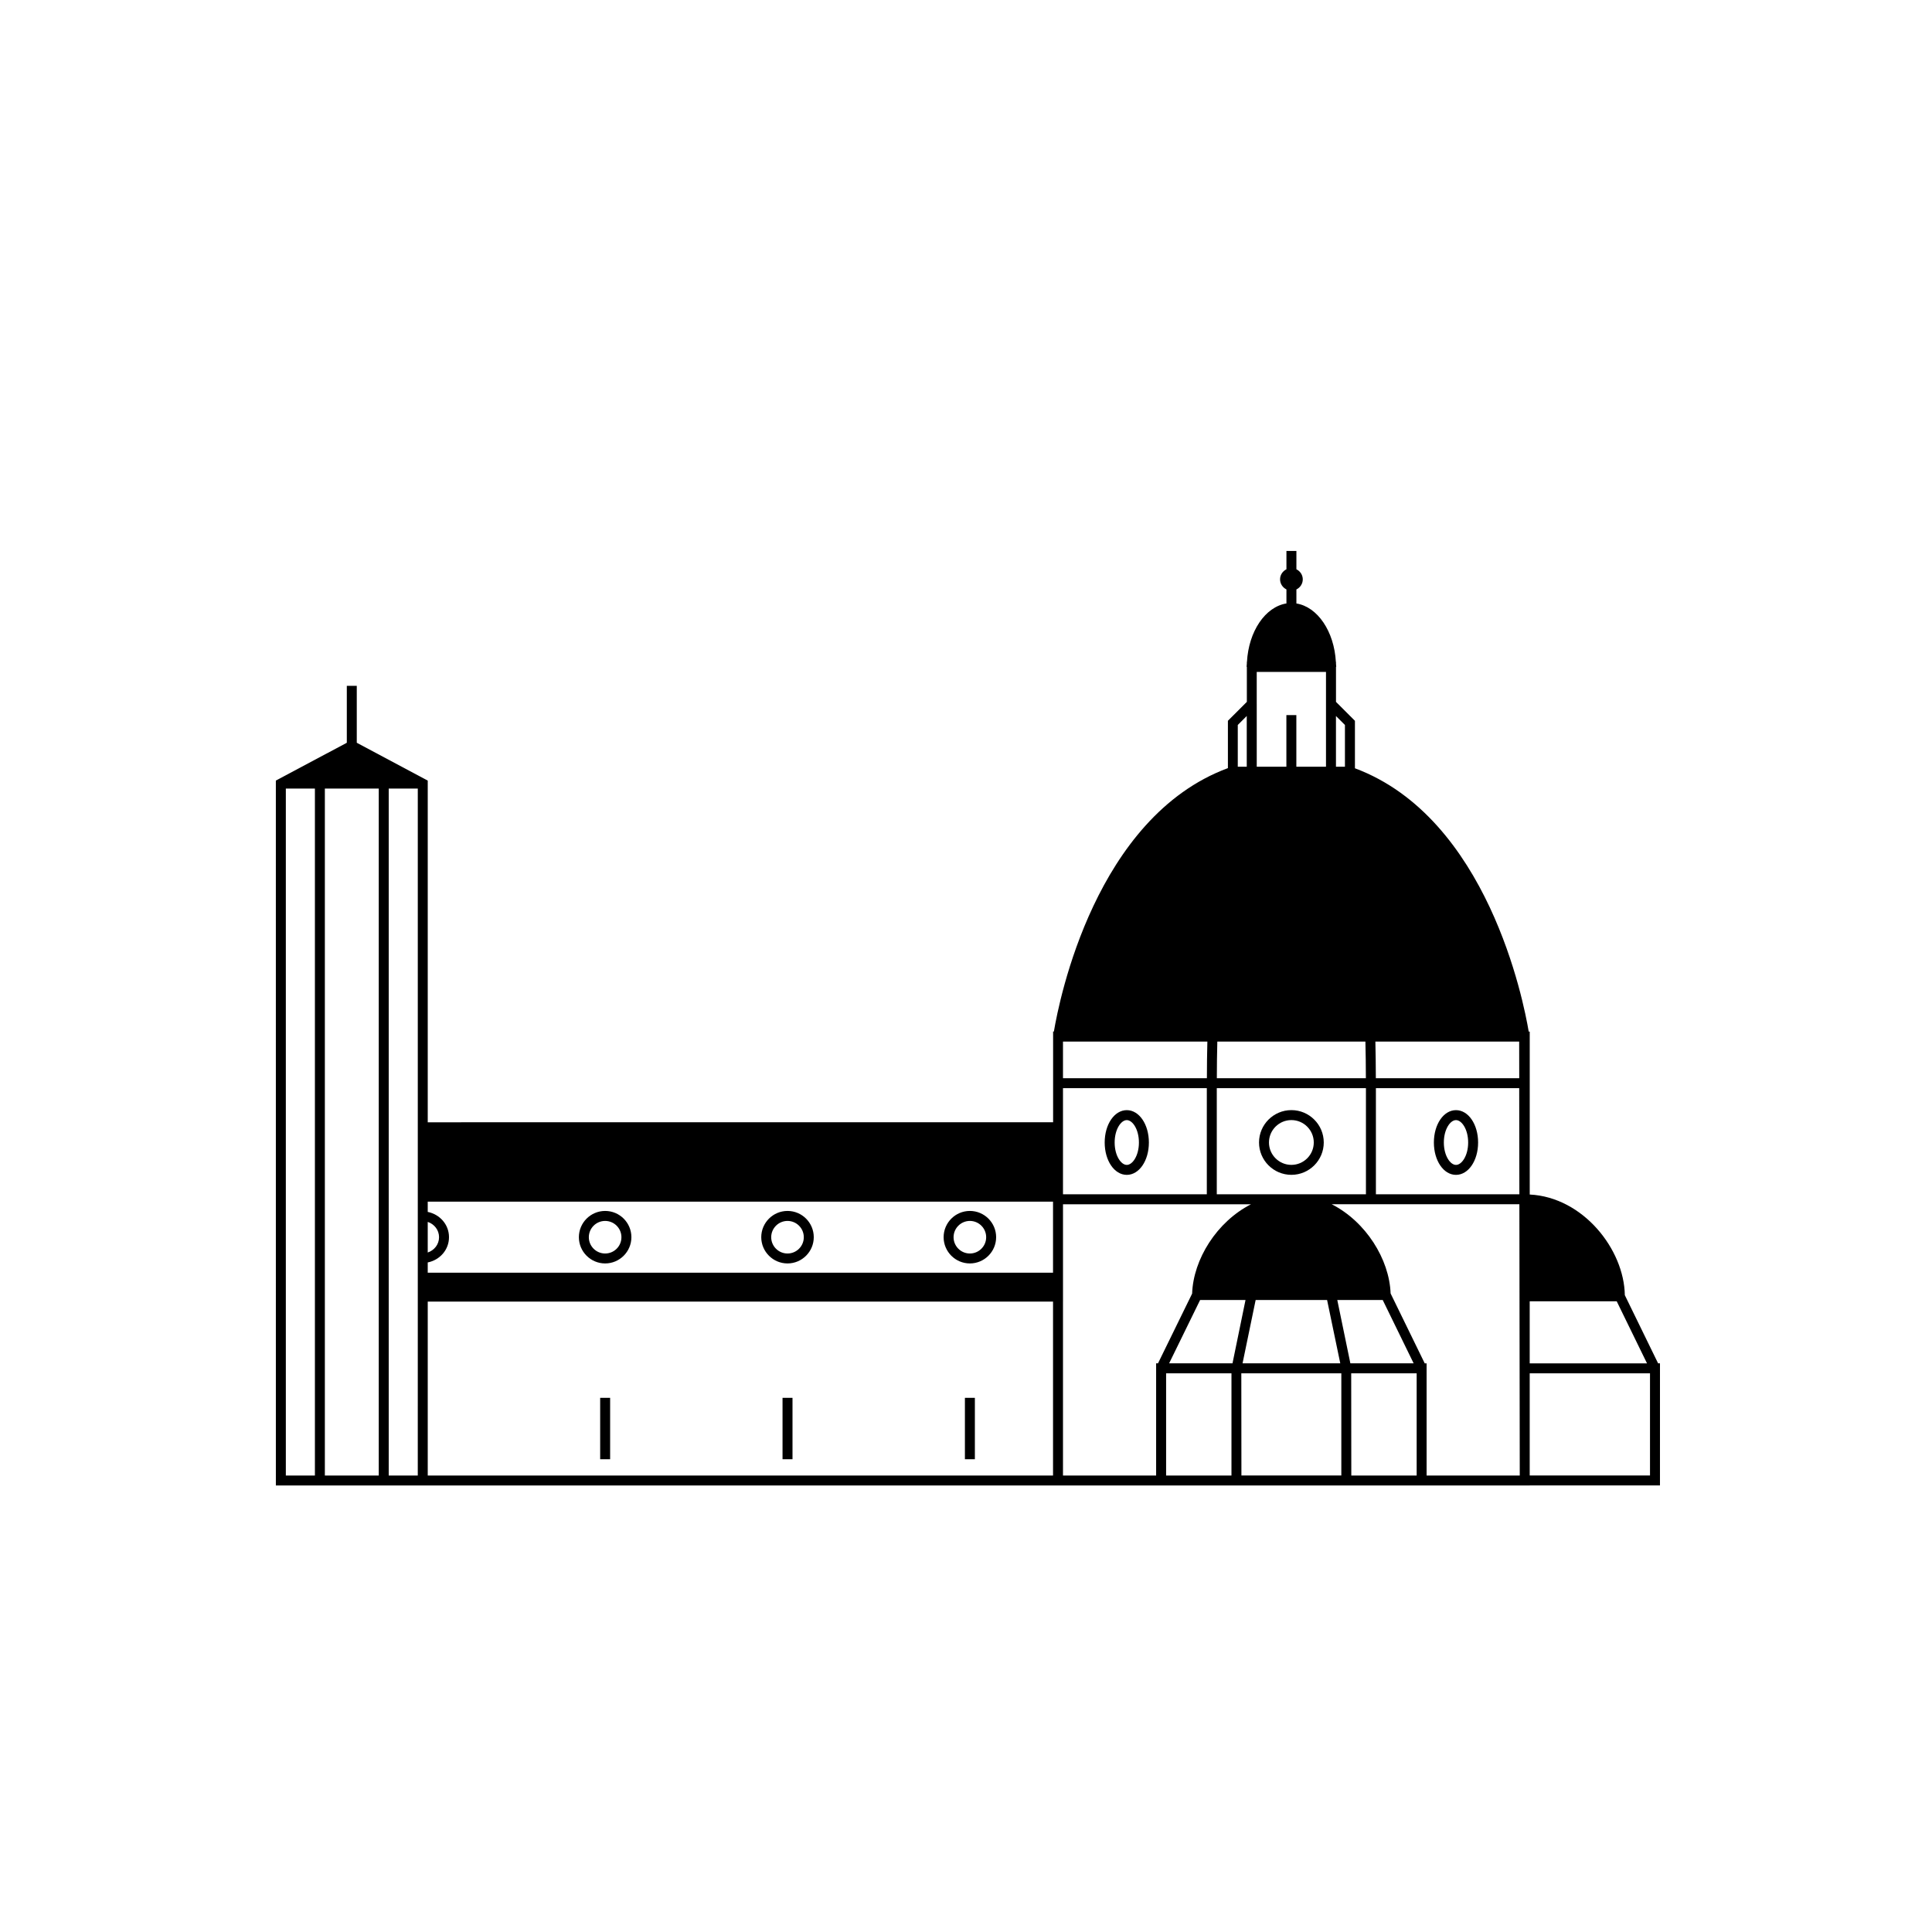 <?xml version="1.0" encoding="UTF-8"?>
<!-- Uploaded to: ICON Repo, www.svgrepo.com, Generator: ICON Repo Mixer Tools -->
<svg fill="#000000" width="800px" height="800px" version="1.1" viewBox="144 144 512 512" xmlns="http://www.w3.org/2000/svg">
 <g>
  <path d="m304.37 464.91c-3.836 0-6.961 3.125-6.961 6.957s3.125 6.957 6.961 6.957c3.836 0 6.957-3.125 6.957-6.957s-3.113-6.957-6.957-6.957zm0 11.281c-2.387 0-4.324-1.938-4.324-4.316s1.938-4.316 4.324-4.316c2.379 0 4.316 1.938 4.316 4.316 0.004 2.379-1.93 4.316-4.316 4.316z"/>
  <path d="m352.7 464.91c-3.836 0-6.961 3.125-6.961 6.957s3.125 6.957 6.961 6.957c3.836 0 6.957-3.125 6.957-6.957s-3.117-6.957-6.957-6.957zm0 11.281c-2.387 0-4.324-1.938-4.324-4.316s1.938-4.316 4.324-4.316c2.379 0 4.316 1.938 4.316 4.316 0.004 2.379-1.934 4.316-4.316 4.316z"/>
  <path d="m401.03 464.91c-3.844 0-6.961 3.125-6.961 6.957s3.125 6.957 6.961 6.957 6.957-3.125 6.957-6.957c0.004-3.832-3.121-6.957-6.957-6.957zm0 11.281c-2.387 0-4.324-1.938-4.324-4.316s1.941-4.316 4.324-4.316c2.379 0 4.316 1.938 4.316 4.316 0.004 2.379-1.934 4.316-4.316 4.316z"/>
  <path d="m494.81 446.77c0-4.731-3.848-8.578-8.578-8.578s-8.578 3.848-8.578 8.578c0 4.731 3.848 8.574 8.578 8.574s8.578-3.844 8.578-8.574zm-14.52 0c0-3.273 2.664-5.938 5.938-5.938 3.273 0 5.938 2.664 5.938 5.938 0 3.273-2.664 5.934-5.938 5.934-3.269 0-5.938-2.66-5.938-5.934z"/>
  <path d="m529.85 438.2c-3.285 0-5.856 3.769-5.856 8.578 0 4.809 2.57 8.574 5.856 8.574 3.289 0 5.863-3.766 5.863-8.574 0-4.809-2.574-8.578-5.863-8.578zm0 14.512c-1.52 0-3.215-2.438-3.215-5.934 0-3.5 1.695-5.938 3.215-5.938 1.527 0 3.227 2.438 3.227 5.938 0.004 3.496-1.699 5.934-3.227 5.934z"/>
  <path d="m442.61 438.2c-3.285 0-5.856 3.769-5.856 8.578 0 4.809 2.57 8.574 5.856 8.574s5.856-3.766 5.856-8.574c0-4.809-2.574-8.578-5.856-8.578zm0 14.512c-1.52 0-3.215-2.438-3.215-5.934 0-3.5 1.695-5.938 3.215-5.938s3.215 2.438 3.215 5.938c0 3.496-1.695 5.934-3.215 5.934z"/>
  <path d="m351.38 514.44h2.641v16.27h-2.641z"/>
  <path d="m399.71 514.44h2.641v16.27h-2.641z"/>
  <path d="m303.05 514.44h2.641v16.27h-2.641z"/>
  <path d="m583.91 505.3h-0.496l-8.82-18.07c-0.18-12.113-11.039-25.957-25.199-26.668v-43.18h-0.273c-1.336-7.996-10.879-56.656-46.051-69.781v-12.578l-5.019-5.016v-9.273h0.062c0-0.301-0.055-0.582-0.062-0.875v-0.445h-0.031c-0.449-8.113-4.852-14.578-10.461-15.488v-3.715c0.992-0.492 1.688-1.488 1.688-2.676 0-1.184-0.703-2.18-1.688-2.672v-4.852h-2.641v4.852c-0.992 0.492-1.688 1.488-1.688 2.664 0 1.188 0.703 2.184 1.688 2.676v3.715c-5.613 0.902-10.016 7.375-10.461 15.488h-0.031v0.445c-0.012 0.297-0.062 0.574-0.062 0.875h0.062v9.273l-5.019 5.016v12.543c-35.051 12.996-44.691 61.27-46.117 69.812h-0.207v24.043l-165.73 0.004v-90.555l-18.805-10.023v-15.086h-2.641v15.086l-18.805 10.023 0.004 186.8h332.28v-0.004h34.52zm-84.445 29.723h-26.477l-0.027-27.086h26.504zm2.617-27.082h17.348v27.086h-17.32zm-49.051 0h17.32v27.086h-17.32zm20.258-2.641 3.473-16.793h18.93l3.496 16.793zm-11.246-16.789h12.031l-3.449 16.789h-16.797zm39.82 16.789-3.469-16.793h12.039l8.199 16.793zm-244.51-37.484c1.727 0.566 3 2.137 3 4.055 0 1.918-1.273 3.484-3 4.055zm0 10.742c3.188-0.633 5.637-3.324 5.637-6.695 0-3.367-2.453-6.055-5.637-6.695v-2.723h165.71v18.832h-165.71zm168.35-37.125v-9.062h38.117v28.129h-38.117zm51.344-110.87v-8.5h18.355v25.129h-7.856v-13.691h-2.641v13.691h-7.856v-16.629zm-51.344 99.168v-9.703h38.262c-0.086 3.098-0.117 6.359-0.125 9.703zm40.902-9.703h39.242c0.086 3.098 0.117 6.359 0.125 9.703h-39.496c0.008-3.344 0.043-6.606 0.129-9.703zm42.008 9.703c-0.012-3.34-0.047-6.606-0.125-9.703h38.109l0.016 9.703zm-42.152 2.637h39.527v28.129h-39.527zm42.168 0h37.977l0.043 28.129-38.02 0.004zm40.758 56.488h23.059l8.027 16.445h-31.086zm-48.965-152.73v11.062h-2.379v-13.441zm-28.398 0 2.379-2.379v13.441h-2.379zm-227.65 16.855v182.05h-14.285v-182.05zm-24.625 0h7.703v182.05h-7.703zm34.965 182.05h-7.699v-182.05h7.703v135.95zm2.641 0v-46.094h165.71v46.094zm168.35-46.094v-25.797h49.832c-9.086 4.629-15.305 14.598-15.613 23.68l-9.043 18.48h-0.496v29.73h-24.684v-46.094zm96.359 46.094v-29.73h-0.496l-9.043-18.523c-0.332-9.078-6.547-19.023-15.613-23.645h49.738l0.102 71.891h-24.688zm59.203-0.008h-31.879v-27.086h31.879z"/>
 </g>
</svg>